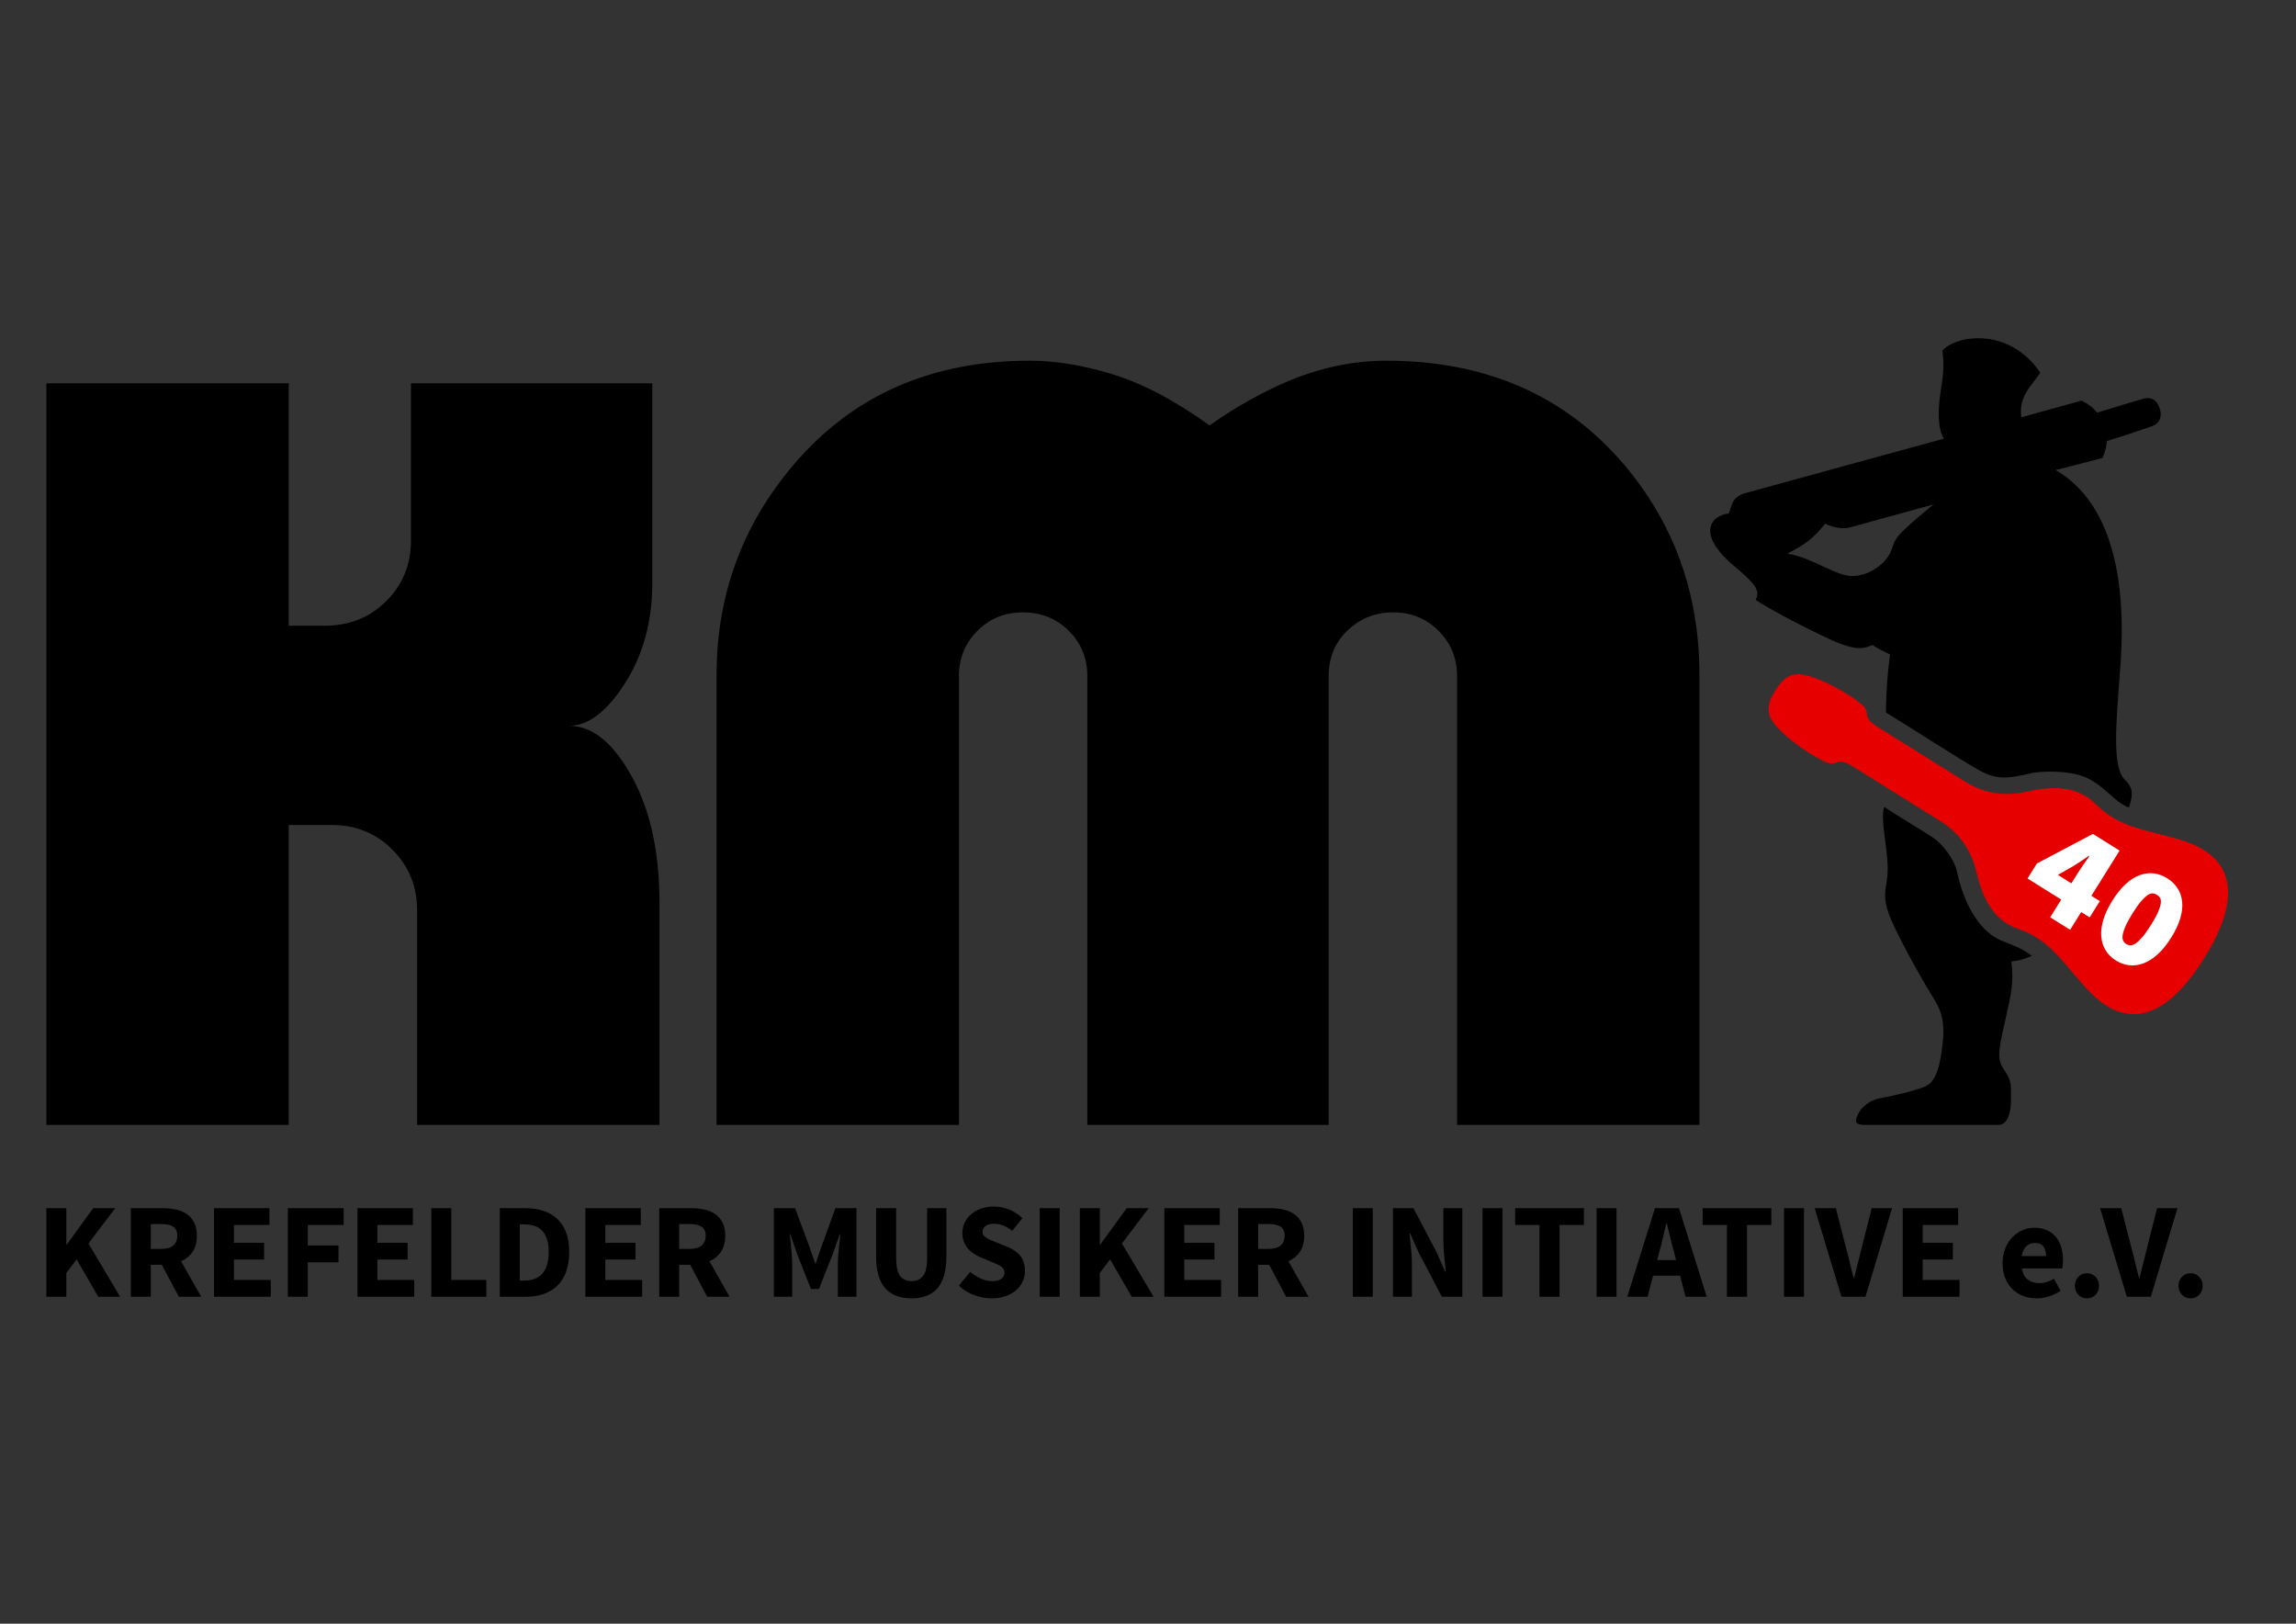 <?xml version="1.0" encoding="utf-8"?>
<!-- Generator: Adobe Illustrator 15.1.0, SVG Export Plug-In . SVG Version: 6.00 Build 0)  -->
<svg version="1.2" baseProfile="tiny" id="Ebene_1" xmlns="http://www.w3.org/2000/svg" xmlns:xlink="http://www.w3.org/1999/xlink"
	 x="0px" y="0px" width="841.89px" height="595.28px" viewBox="0 0 841.89 595.28" overflow="inherit" xml:space="preserve">
<rect x="0" y="0" width="841.89" height="595.28" fill="#333333" stroke="none"/>
<path d="M17,412.416h88.874V302.453h15.817c8.785,0,16.193,3.025,22.218,9.074c6.025,6.048,9.038,13.474,9.038,22.289v78.6h88.874
	v-81.453c0-19.606-3.766-35.699-11.297-48.274c-6.532-11.056-13.811-16.587-21.842-16.587c7.025,0,13.869-5.213,20.524-15.652
	c6.649-10.432,9.979-22.688,9.979-36.77v-73.157h-88.497v57.617c0,8.791-3.013,16.192-9.038,22.219
	c-6.026,6.025-13.558,9.038-22.596,9.038h-13.18v-88.874H17V412.416z"/>
<path d="M358.404,231.279c4.519-4.52,10.038-6.779,16.57-6.779c6.778,0,12.427,2.26,16.946,6.779
	c4.519,4.519,6.779,10.044,6.779,16.57v164.566h88.497V247.85c0-6.779,2.317-12.363,6.967-16.759
	c4.642-4.39,10.226-6.591,16.758-6.591c6.525,0,12.051,2.26,16.57,6.779c4.518,4.519,6.777,10.044,6.777,16.57v164.566h88.874
	V247.407c0-29.956-9.415-55.887-28.243-77.788c-21.596-24.919-50.463-37.382-86.614-37.382c-12.304,0-24.608,2.636-36.906,7.908
	c-9.291,4.019-18.582,9.292-27.867,15.817c-12.557-9.038-24.29-15.252-35.211-18.641c-10.92-3.389-21.153-5.084-30.691-5.084
	c-36.152,0-65.026,12.716-86.615,38.135c-18.829,22.16-28.244,47.838-28.244,77.035v165.009h88.874V247.85
	C351.625,241.323,353.885,235.798,358.404,231.279"/>
<path d="M800.072,474.681c0.847,0.879,1.899,1.319,3.163,1.319c1.261,0,2.315-0.44,3.161-1.319c0.848-0.88,1.271-1.968,1.271-3.263
	c0-1.328-0.423-2.432-1.271-3.312c-0.846-0.88-1.9-1.32-3.161-1.32c-1.264,0-2.316,0.44-3.163,1.32s-1.271,1.983-1.271,3.312
	C798.802,472.713,799.226,473.801,800.072,474.681 M779.852,475.402h8.815l9.762-32.472h-7.471l-3.835,15.14
	c-0.465,1.793-0.896,3.529-1.295,5.205c-0.398,1.677-0.83,3.411-1.295,5.204h-0.199c-0.498-1.793-0.938-3.527-1.32-5.204
	c-0.382-1.676-0.82-3.412-1.318-5.205l-3.886-15.14h-7.77L779.852,475.402z M762.072,474.681c0.847,0.879,1.9,1.319,3.163,1.319
	c1.261,0,2.315-0.44,3.161-1.319c0.848-0.88,1.271-1.968,1.271-3.263c0-1.328-0.423-2.432-1.271-3.312
	c-0.846-0.88-1.9-1.32-3.161-1.32c-1.263,0-2.316,0.44-3.163,1.32s-1.271,1.983-1.271,3.312
	C760.802,472.713,761.226,473.801,762.072,474.681 M741.32,460.512c0.265-1.66,0.838-2.881,1.718-3.661
	c0.879-0.78,1.899-1.17,3.062-1.17c1.494,0,2.557,0.447,3.188,1.344s0.947,2.059,0.947,3.487H741.32z M735.244,468.529
	c0.63,1.594,1.51,2.947,2.639,4.059c1.129,1.113,2.457,1.96,3.984,2.54c1.526,0.581,3.171,0.872,4.931,0.872
	c1.494,0,3.013-0.249,4.558-0.747c1.544-0.498,2.945-1.179,4.209-2.042l-2.441-4.433c-1.793,1.096-3.569,1.644-5.329,1.644
	c-1.661,0-3.062-0.424-4.208-1.27c-1.146-0.847-1.885-2.217-2.217-4.109h14.792c0.065-0.299,0.132-0.722,0.199-1.27
	c0.066-0.548,0.1-1.153,0.1-1.818c0-1.692-0.216-3.262-0.647-4.707c-0.432-1.443-1.088-2.696-1.968-3.76
	c-0.88-1.062-1.975-1.892-3.287-2.49c-1.312-0.598-2.847-0.896-4.606-0.896c-1.494,0-2.938,0.298-4.333,0.896
	c-1.395,0.599-2.631,1.453-3.71,2.565c-1.079,1.113-1.951,2.474-2.615,4.084c-0.664,1.611-0.996,3.411-0.996,5.404
	C734.297,465.11,734.612,466.936,735.244,468.529 M697.692,475.402h20.817v-6.176h-13.496v-7.471h11.057v-6.126h-11.057v-6.523
	h12.998v-6.176h-20.319V475.402z M675.206,475.402h8.815l9.762-32.472h-7.471l-3.836,15.14c-0.465,1.793-0.896,3.529-1.295,5.205
	c-0.397,1.677-0.83,3.411-1.295,5.204h-0.199c-0.497-1.793-0.938-3.527-1.319-5.204c-0.382-1.676-0.821-3.412-1.319-5.205
	l-3.885-15.14h-7.77L675.206,475.402z M654.164,475.402h7.321v-32.472h-7.321V475.402z M633.227,475.402h7.37v-26.296h8.915v-6.176
	h-25.199v6.176h8.914V475.402z M618.046,475.402h7.771l-10.16-32.472h-8.816l-10.16,32.472h7.472l1.991-7.72h9.911L618.046,475.402z
	 M607.637,461.955l0.797-2.987c0.466-1.628,0.904-3.346,1.32-5.155c0.415-1.81,0.822-3.577,1.22-5.304h0.199
	c0.433,1.692,0.863,3.452,1.295,5.278c0.432,1.827,0.88,3.553,1.345,5.181l0.747,2.987H607.637z M585.425,475.402h7.321v-32.472
	h-7.321V475.402z M564.488,475.402h7.371v-26.296h8.914v-6.176h-25.2v6.176h8.915V475.402z M543.6,475.402h7.321v-32.472H543.6
	V475.402z M510.76,475.402h6.973v-11.505c0-1.925-0.108-3.917-0.323-5.977c-0.217-2.058-0.407-3.983-0.573-5.776h0.199l3.187,7.071
	l8.468,16.187h7.521v-32.472h-6.973v11.455c0,1.926,0.106,3.95,0.323,6.075c0.216,2.125,0.406,4.052,0.572,5.777h-0.199
	l-3.187-7.172l-8.467-16.136h-7.521V475.402z M496.048,475.402h7.321v-32.472h-7.321V475.402z M479.812,475.402l-7.371-12.999
	c1.76-0.763,3.162-1.917,4.209-3.461c1.046-1.544,1.568-3.511,1.568-5.902c0-1.925-0.333-3.536-0.997-4.831
	s-1.561-2.332-2.688-3.112c-1.129-0.779-2.449-1.336-3.959-1.668c-1.512-0.332-3.13-0.498-4.856-0.498h-11.704v32.472h7.321v-11.704
	h4.034l6.226,11.704H479.812z M461.335,448.757h3.785c1.925,0,3.395,0.316,4.408,0.946c1.012,0.631,1.519,1.743,1.519,3.337
	c0,1.595-0.507,2.798-1.519,3.611c-1.014,0.813-2.483,1.22-4.408,1.22h-3.785V448.757z M426.932,475.402h20.817v-6.176h-13.497
	v-7.471h11.057v-6.126h-11.057v-6.523h12.999v-6.176h-20.319V475.402z M395.953,475.402h7.321v-8.716l3.785-4.98l7.919,13.696h8.019
	l-11.605-19.523l9.812-12.948h-8.069l-9.662,13.298h-0.199v-13.298h-7.321V475.402z M381.241,475.402h7.321v-32.472h-7.321V475.402z
	 M351.578,471.318c1.66,1.561,3.544,2.732,5.653,3.511c2.108,0.78,4.225,1.171,6.35,1.171c1.925,0,3.652-0.273,5.179-0.821
	c1.527-0.549,2.814-1.278,3.86-2.191s1.843-1.976,2.391-3.188c0.548-1.212,0.822-2.497,0.822-3.859c0-2.291-0.573-4.133-1.719-5.528
	c-1.146-1.394-2.714-2.49-4.706-3.287l-4.184-1.692c-0.697-0.3-1.344-0.573-1.942-0.822c-0.598-0.249-1.121-0.515-1.569-0.797
	c-0.448-0.282-0.797-0.599-1.046-0.946c-0.249-0.349-0.373-0.771-0.373-1.27c0-0.93,0.373-1.652,1.12-2.167s1.751-0.772,3.014-0.772
	c1.294,0,2.473,0.224,3.536,0.673c1.062,0.448,2.124,1.088,3.187,1.917l3.735-4.632c-1.394-1.394-3.013-2.456-4.856-3.187
	c-1.842-0.73-3.71-1.097-5.602-1.097c-1.694,0-3.246,0.249-4.657,0.747c-1.412,0.498-2.632,1.188-3.661,2.067
	c-1.029,0.88-1.826,1.91-2.39,3.088c-0.565,1.179-0.847,2.433-0.847,3.76c0,1.195,0.182,2.267,0.548,3.213
	c0.365,0.946,0.854,1.776,1.469,2.49c0.614,0.714,1.311,1.337,2.092,1.867c0.78,0.532,1.585,0.964,2.415,1.295l4.234,1.793
	c0.697,0.299,1.336,0.573,1.917,0.822s1.079,0.515,1.494,0.797s0.73,0.605,0.947,0.971c0.215,0.366,0.323,0.797,0.323,1.295
	c0,0.963-0.373,1.728-1.12,2.291c-0.747,0.565-1.885,0.848-3.412,0.848c-1.362,0-2.748-0.316-4.159-0.947
	c-1.411-0.63-2.697-1.444-3.859-2.44L351.578,471.318z M321.233,460.361c0,5.446,1.112,9.413,3.337,11.903
	c2.224,2.49,5.445,3.735,9.662,3.735c4.183,0,7.362-1.245,9.537-3.735c2.174-2.49,3.262-6.457,3.262-11.903v-17.431h-7.072v18.178
	c0,3.188-0.498,5.413-1.494,6.674c-0.996,1.262-2.408,1.894-4.233,1.894c-1.827,0-3.221-0.632-4.184-1.894
	c-0.963-1.261-1.444-3.486-1.444-6.674v-18.178h-7.371V460.361z M283.756,475.402h6.723v-11.903c0-0.797-0.033-1.676-0.099-2.64
	c-0.067-0.962-0.142-1.934-0.224-2.913c-0.084-0.979-0.175-1.943-0.274-2.889c-0.1-0.946-0.199-1.818-0.299-2.615h0.199l2.59,7.521
	l4.98,12.601h2.939l4.98-12.601l2.69-7.521h0.199c-0.1,0.797-0.199,1.669-0.299,2.615c-0.1,0.945-0.199,1.91-0.299,2.889
	c-0.1,0.979-0.183,1.951-0.249,2.913c-0.067,0.964-0.1,1.843-0.1,2.64v11.903h6.824v-32.472h-7.72l-5.279,14.592l-1.943,5.678
	h-0.199l-1.942-5.678l-5.429-14.592h-7.769V475.402z M267.52,475.402l-7.371-12.999c1.76-0.763,3.163-1.917,4.209-3.461
	s1.569-3.511,1.569-5.902c0-1.925-0.333-3.536-0.997-4.831c-0.664-1.295-1.561-2.332-2.689-3.112
	c-1.129-0.779-2.449-1.336-3.959-1.668c-1.512-0.332-3.13-0.498-4.856-0.498h-11.704v32.472h7.321v-11.704h4.034l6.226,11.704
	H267.52z M249.043,448.757h3.785c1.925,0,3.395,0.316,4.408,0.946c1.012,0.631,1.519,1.743,1.519,3.337
	c0,1.595-0.507,2.798-1.519,3.611c-1.013,0.813-2.483,1.22-4.408,1.22h-3.785V448.757z M214.639,475.402h20.818v-6.176H221.96
	v-7.471h11.057v-6.126H221.96v-6.523h12.999v-6.176h-20.32V475.402z M190.584,469.476v-20.618h1.395
	c1.394,0,2.655,0.166,3.785,0.498c1.128,0.332,2.091,0.888,2.888,1.668c0.797,0.781,1.42,1.826,1.868,3.138
	c0.448,1.312,0.672,2.93,0.672,4.856c0,1.959-0.224,3.603-0.672,4.93c-0.448,1.328-1.071,2.399-1.868,3.212
	c-0.797,0.814-1.76,1.404-2.888,1.769c-1.13,0.365-2.391,0.548-3.785,0.548H190.584z M183.263,475.402h9.562
	c2.391,0,4.557-0.331,6.5-0.996c1.942-0.664,3.61-1.669,5.005-3.013c1.394-1.346,2.473-3.046,3.237-5.105
	c0.764-2.058,1.146-4.481,1.146-7.271s-0.382-5.196-1.146-7.223c-0.764-2.024-1.86-3.692-3.287-5.005
	c-1.428-1.312-3.138-2.283-5.13-2.914c-1.992-0.63-4.233-0.945-6.723-0.945h-9.164V475.402z M158.157,475.402h20.171v-6.176h-12.85
	v-26.296h-7.321V475.402z M131.074,475.402h20.818v-6.176h-13.496v-7.471h11.056v-6.126h-11.056v-6.523h12.998v-6.176h-20.32
	V475.402z M105.546,475.402h7.321v-12.6h11.255v-6.177h-11.255v-7.52h13.148v-6.176h-20.469V475.402z M78.463,475.402h20.818v-6.176
	H85.784v-7.471H96.84v-6.126H85.784v-6.523h12.999v-6.176h-20.32V475.402z M73.776,475.402l-7.371-12.999
	c1.76-0.763,3.163-1.917,4.209-3.461c1.046-1.544,1.569-3.511,1.569-5.902c0-1.925-0.333-3.536-0.996-4.831
	c-0.665-1.295-1.561-2.332-2.69-3.112c-1.129-0.779-2.449-1.336-3.959-1.668c-1.511-0.332-3.13-0.498-4.856-0.498H47.978v32.472
	h7.321v-11.704h4.034l6.226,11.704H73.776z M55.299,448.757h3.785c1.925,0,3.395,0.316,4.408,0.946
	c1.012,0.631,1.519,1.743,1.519,3.337c0,1.595-0.507,2.798-1.519,3.611c-1.013,0.813-2.483,1.22-4.408,1.22h-3.785V448.757z
	 M17,475.402h7.321v-8.716l3.785-4.98l7.919,13.696h8.019l-11.605-19.523l9.812-12.948h-8.069l-9.662,13.298h-0.199v-13.298H17
	V475.402z"/>
<path d="M678.392,193.345c-2.235,0.615-5.645,0.32-9.15-1.331c-4.427,5.432-7.25,7.614-13.879,10.915
	c9.052,1.465,17.838,8.254,23.695,8.254c5.856,0,10.648-3.595,12.912-6.656c2.295-3.104,1.597-5.095,4.26-8.253
	c2.662-3.158,12.726-11.342,12.726-11.342S689.04,190.417,678.392,193.345 M777.43,245.26c-1.598,20.5-2.929,35.941,1.597,40.467
	c3.239,3.239,3.195,5.442,1.598,10.31c-5.484-1.949-8.945-8.126-16.026-11.108c-6.279-2.643-16.552-2.289-20.279-1.367
	c-7.951,1.969-12.308,2.255-18.165-0.922c-6.594-3.578-27.741-17.305-34.61-21.405c0-7.454,0.692-15.974,1.491-21.299
	c-2.13-1.064-4.526-2.129-6.39-3.461c-2.928,1.065-5.324,2.663-15.707-2.129c-10.383-4.793-21.831-10.916-27.156-14.377
	c1.598-3.461,0.267-5.591-7.987-12.513c-8.253-6.922-10.383-12.779-7.454-16.506c1.285-1.636,3.993-2.662,5.592-2.662
	c1.064-2.93,1.224-6.2,5.856-7.455c6.39-1.73,64.295-17.704,72.947-20.003c-2.228-3.691-2.25-10.613-1.065-17.802
	c1.186-7.188,1.065-10.915,0.533-14.376c3.993-5.325,23.96-9.584,35.941,7.987c-3.195,4.792-8.041,8.616-6.977,16.337l22.099-6.114
	c2.396,1.225,4.046,2.396,5.696,4.42c5.87-1.864,12.127-3.661,16.786-5.059c3.809-1.142,5.591,1.295,6.323,3.994
	c0.676,2.493-0.15,5.021-2.862,5.99c-3.728,1.331-12.312,4.193-16.626,5.458c-0.267,2.432-0.692,4.1-1.678,6.256
	c-5.058,1.367-17.171,4.393-17.171,4.393C779.026,186.956,779.026,224.76,777.43,245.26"/>
<path d="M690.904,295.844c5.493,3.594,14.836,9.233,17.739,11.146c3.493,2.3,7.905,7.787,8.951,12.615
	c3.128,14.443,9.717,22.43,15.973,25.092c4.165,1.773,7.854,2.862,11.448,5.725c-2.995,1.331-4.592,1.73-7.521,2.094
	c0.999,6.988,0,11.75-1.862,20.003c-2.348,10.393-3.661,15.212-1.331,18.77c2.328,3.559,3.029,4.858,3.061,7.854
	c0.032,2.996,0.179,5.932-0.398,8.387c-0.533,2.264-1.465,4.89-4.394,4.89h-48.685c-3.994,0-3.753-1.411-2.564-3.994
	c1.331-2.893,4.824-5.235,8.12-5.821c5.99-1.064,13.178-2.928,16.106-4.126c2.541-1.039,4.957-3.302,6.291-12.247
	c1.331-8.918,1.163-13.977-2.829-20.233c-4.226-6.618-14.627-25.343-16.641-31.549c-1.597-4.925-1.28-7.073-0.497-11.779
	C693.301,314.081,689.04,300.901,690.904,295.844"/>
<path fill="#E60000" d="M765.966,363.339c-9.078-9.545-13.883-18.733-25.937-22.8c-10.371-3.498-13.548-13.488-15.486-21.436
	c-1.741-7.136-5.937-13.611-12.71-17.845c-6.773-4.231-29.013-18.129-32.511-20.314c-2.944-1.84-4.53-2.046-6.279-1.256
	c-1.555,0.702-3.577-0.249-5.504-1.241c-4.275-2.201-11.133-6.8-15.48-11.399c-4.346-4.6-4.716-8.127-1.102-13.911
	c3.613-5.782,6.947-6.996,12.985-5.106c6.039,1.89,13.181,6.038,17.032,8.916c1.736,1.297,3.479,2.698,3.528,4.402
	c0.056,1.919,0.937,3.254,3.881,5.094c3.499,2.186,25.738,16.083,32.511,20.314c6.774,4.233,14.434,5.164,21.609,3.602
	c7.995-1.741,18.366-3.267,26.056,4.521c8.939,9.053,19.304,9.343,31.862,13.317c13.236,4.189,25.43,14.908,7.761,43.185
	C790.513,379.66,775.534,373.399,765.966,363.339"/>
<path fill="#FFFFFF" d="M778.548,344.933c-0.27-0.487-0.348-1.161-0.232-2.024c0.114-0.861,0.452-1.945,1.014-3.251
	c0.561-1.305,1.441-2.92,2.644-4.843s2.256-3.407,3.165-4.454c0.908-1.045,1.715-1.793,2.421-2.244
	c0.705-0.45,1.326-0.645,1.863-0.586c0.536,0.06,1.033,0.231,1.491,0.518c0.458,0.287,0.831,0.657,1.118,1.113
	c0.288,0.456,0.385,1.1,0.289,1.933c-0.095,0.831-0.414,1.885-0.955,3.159c-0.542,1.274-1.414,2.874-2.615,4.797
	c-1.202,1.924-2.267,3.423-3.193,4.5c-0.927,1.076-1.754,1.854-2.478,2.335c-0.727,0.48-1.366,0.707-1.922,0.679
	c-0.555-0.029-1.062-0.186-1.52-0.472C779.181,345.805,778.816,345.419,778.548,344.933 M780.85,353.885
	c1.738,0.173,3.489-0.081,5.251-0.763c1.763-0.681,3.495-1.806,5.198-3.375c1.701-1.567,3.325-3.589,4.87-6.062
	s2.64-4.803,3.285-6.989c0.644-2.187,0.877-4.206,0.697-6.059c-0.18-1.854-0.737-3.507-1.675-4.963
	c-0.937-1.455-2.2-2.681-3.787-3.671c-1.618-1.013-3.279-1.614-4.982-1.81c-1.704-0.193-3.424,0.026-5.157,0.662
	c-1.734,0.635-3.448,1.73-5.14,3.283c-1.692,1.553-3.312,3.565-4.856,6.039c-1.545,2.473-2.65,4.817-3.314,7.035
	s-0.915,4.268-0.755,6.15c0.161,1.883,0.692,3.563,1.596,5.04c0.901,1.477,2.162,2.72,3.78,3.731
	C777.447,353.128,779.111,353.711,780.85,353.885 M769.966,330.368l-3.114-1.945l10.359-16.578l-9.801-6.123l-20.536,10.854
	l-3.435,5.496l12.365,7.727l-4.064,6.503l7.328,4.578l4.063-6.503l3.114,1.945L769.966,330.368z M754.579,320.754l5.746-3.286
	c0.98-0.618,1.937-1.231,2.867-1.838s1.856-1.238,2.776-1.896l0.183,0.115c-0.336,0.469-0.705,0.992-1.106,1.568
	c-0.403,0.575-0.812,1.159-1.223,1.752c-0.412,0.592-0.812,1.18-1.198,1.766c-0.389,0.585-0.734,1.123-1.039,1.611l-2.061,3.297
	L754.579,320.754z"/>
</svg>
